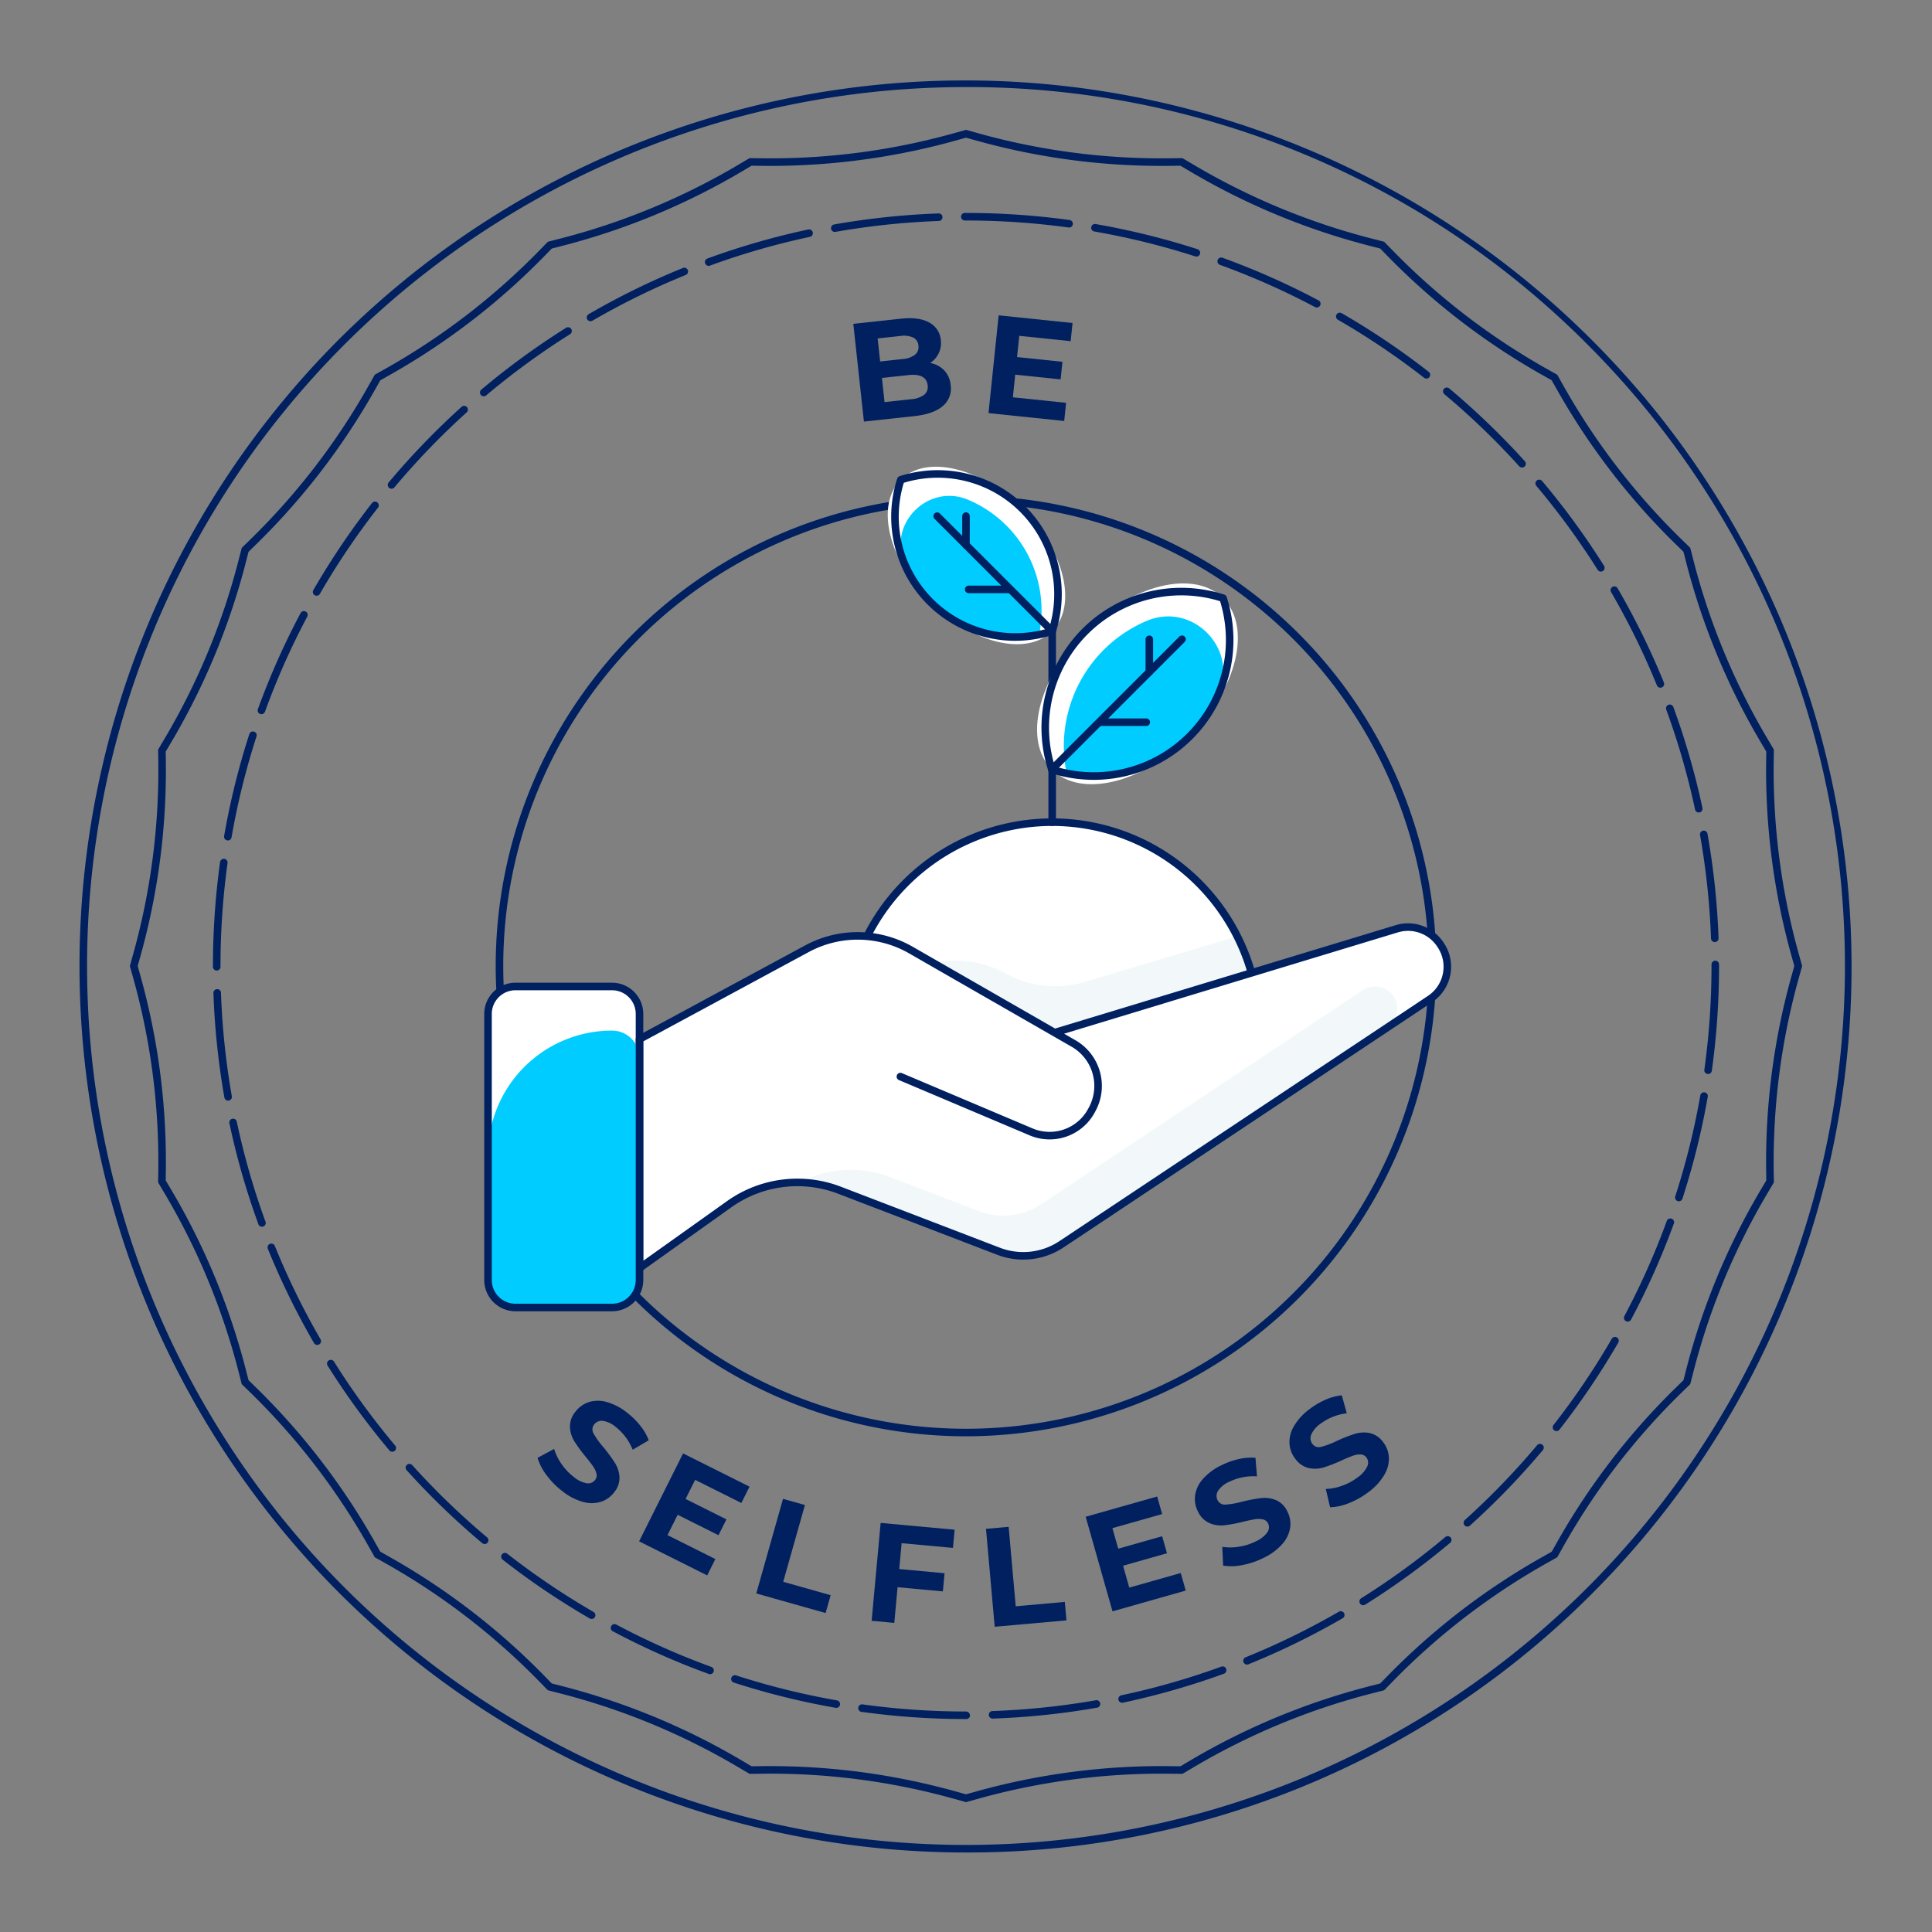 <svg id="Layer_1" data-name="Layer 1" xmlns="http://www.w3.org/2000/svg" viewBox="0 0 512 512"><rect x="0" y="0" width="512" height="512" fill="#808080" stroke="none"/><path d="M256,490.928A234.928,234.928,0,0,1,89.881,89.881,234.928,234.928,0,0,1,422.119,422.119,233.39,233.39,0,0,1,256,490.928Zm0-467.855A232.928,232.928,0,0,0,91.295,420.705,232.928,232.928,0,0,0,420.705,91.295,231.402,231.402,0,0,0,256,23.072Z" style="fill:#002060"/><path d="M256.102,455.568l-.131-.001h-.01a201.854,201.854,0,0,1-27.625-1.902 1.0 1,0,1,1,.274-1.98A200.118,200.118,0,0,0,256,453.567a1.045,1.045,0,0,1,1.051,1A.959.959,0,0,1,256.102,455.568Zm6.929-.124a1.0 1,0,0,1-.034-1.999,198.892,198.892,0,0,0,27.406-2.863,1,1,0,0,1,.346,1.971,201.06,201.06,0,0,1-27.683,2.891C263.054,455.444,263.042,455.444,263.031,455.444Zm-41.402-2.842a1.041,1.041,0,0,1-.173-.015A199.079,199.079,0,0,1,194.438,445.892a1.0 1,0,0,1,.616-1.902,197.059,197.059,0,0,0,26.745,6.628,1,1,0,0,1-.171,1.985Zm75.749-1.354a1,1,0,0,1-.207-1.979,196.642,196.642,0,0,0,26.489-7.593 1.0 1,0,1,1,.685,1.879,198.928,198.928,0,0,1-26.758,7.671A1.015,1.015,0,0,1,297.377,451.249Zm-109.205-7.567a1.0 1,0,0,1-.342-.061A199.132,199.132,0,0,1,162.387,432.294a1,1,0,0,1,.939-1.766,197.243,197.243,0,0,0,25.188,11.214 1.0 1,0,0,1-.342,1.939Zm142.298-2.552a1.0 1,0,0,1-.375-1.927,197.491,197.491,0,0,0,24.738-12.095 1.0 1,0,0,1,1.002,1.73,199.487,199.487,0,0,1-24.989,12.218A.997.997,0,0,1,330.47,441.13ZM156.787,429.044a.998.998,0,0,1-.5-.134A200.608,200.608,0,0,1,133.21,413.331a1,1,0,1,1,1.231-1.576,198.45,198.45,0,0,0,22.847,15.423,1,1,0,0,1-.501,1.866Zm204.474-3.641a1.0 1,0,0,1-.532-1.848,199.019,199.019,0,0,0,22.274-16.213 1.0 1,0,1,1,1.286,1.531,200.918,200.918,0,0,1-22.499,16.377A.994.994,0,0,1,361.261,425.403ZM128.437,409.18a.995.995,0,0,1-.642-.234,201.269,201.269,0,0,1-20.032-19.329,1,1,0,0,1,1.485-1.34,199.317,199.317,0,0,0,19.832,19.138 1.0 1,0,0,1-.643,1.766Zm260.436-4.616a1,1,0,0,1-.67-1.743,199.418,199.418,0,0,0,19.146-19.823,1,1,0,0,1,1.531,1.287,201.525,201.525,0,0,1-19.338,20.022A.998.998,0,0,1,388.873,404.563Zm-284.916-19.839a.997.997,0,0,1-.766-.356,201.06,201.06,0,0,1-16.389-22.49,1,1,0,0,1,1.694-1.062,199.151,199.151,0,0,0,16.225,22.266,1,1,0,0,1-.765,1.644ZM412.481,379.256a1.0 1,0,0,1-.787-1.616,198.57,198.57,0,0,0,15.434-22.84,1,1,0,0,1,1.731,1.002A200.752,200.752,0,0,1,413.269,378.872.999.999,0,0,1,412.481,379.256Zm-328.402-22.834a.999.999,0,0,1-.866-.499A199.575,199.575,0,0,1,70.981,330.941a1,1,0,1,1,1.854-.752,197.6,197.6,0,0,0,12.108,24.731 1.0 1,0,0,1-.864,1.501Zm347.284-6.188a1.0 1,0,0,1-.882-1.47A197.291,197.291,0,0,0,441.707,323.582a1.0 1,0,1,1,1.879.684,199.157,199.157,0,0,1-11.34,25.438A1,1,0,0,1,431.362,350.234ZM69.417,325.097a.999.999,0,0,1-.939-.657,198.775,198.775,0,0,1-7.684-26.754 1.0 1,0,1,1,1.956-.416,196.802,196.802,0,0,0,7.607,26.484,1,1,0,0,1-.939,1.343Zm375.491-6.745a1,1,0,0,1-.951-1.309,196.855,196.855,0,0,0,6.644-26.742 1.0 1,0,1,1,1.97.346,198.897,198.897,0,0,1-6.711,27.014A1,1,0,0,1,444.908,318.352Zm-384.459-26.676a1.0 1,0,0,1-.984-.826A201.027,201.027,0,0,1,56.559,263.168a1.0 1,0,0,1,.964-1.034.977.977,0,0,1,1.035.964A198.987,198.987,0,0,0,61.435,290.502a1,1,0,0,1-.812,1.158A.968.968,0,0,1,60.449,291.676ZM452.662,284.627a.958.958,0,0,1-.139-.01.999.999,0,0,1-.853-1.128A200.079,200.079,0,0,0,453.567,256l-0-.404a1,1,0,0,1,.997-1.004h.003a1.0 1,0,0,1,1,.996l0.0.412a202.001,202.001,0,0,1-1.917,27.765A1,1,0,0,1,452.662,284.627ZM57.433,257.204a1.0 1,0,0,1-1-1V256a202.068,202.068,0,0,1,1.888-27.562,1,1,0,0,1,1.981.273A200.031,200.031,0,0,0,58.433,256v.204A1.0 1,0,0,1,57.433,257.204Zm397.001-7.542a1,1,0,0,1-.999-.964,198.934,198.934,0,0,0-2.905-27.4,1,1,0,0,1,1.97-.35,200.971,200.971,0,0,1,2.935,27.678.999.999,0,0,1-.963,1.035C454.459,249.662,454.446,249.662,454.434,249.662ZM60.381,222.727a1.041,1.041,0,0,1-.173-.015,1,1,0,0,1-.814-1.157,198.97,198.97,0,0,1,6.683-27.021,1,1,0,0,1,1.903.615,196.856,196.856,0,0,0-6.616,26.749A1,1,0,0,1,60.381,222.727Zm389.804-7.404a1,1,0,0,1-.977-.791,196.778,196.778,0,0,0-7.634-26.477 1.0 1,0,1,1,1.878-.688,198.756,198.756,0,0,1,7.712,26.746 1.0 1,0,0,1-.769,1.187A.966.966,0,0,1,450.185,215.322ZM69.284,189.269a1.02,1.02,0,0,1-.341-.06,1,1,0,0,1-.599-1.281,199.322,199.322,0,0,1,11.313-25.45,1,1,0,0,1,1.767.938,197.251,197.251,0,0,0-11.2,25.193A.999.999,0,0,1,69.284,189.269Zm370.733-7.022a1,1,0,0,1-.927-.623,197.602,197.602,0,0,0-12.134-24.719 1.0 1,0,0,1,1.73-1.004,199.649,199.649,0,0,1,12.257,24.969.999.999,0,0,1-.926,1.377ZM83.904,157.876a1.0 1,0,0,1-.865-1.5A200.699,200.699,0,0,1,98.605,133.29a1.0 1,0,0,1,1.576,1.23A198.688,198.688,0,0,0,84.771,157.376,1.001,1.001,0,0,1,83.904,157.876Zm340.339-6.395a1,1,0,0,1-.848-.468,199.001,199.001,0,0,0-16.248-22.25,1,1,0,1,1,1.529-1.289,201.094,201.094,0,0,1,16.412,22.475,1,1,0,0,1-.846,1.532Zm-320.488-21.967a1,1,0,0,1-.766-1.643,201.564,201.564,0,0,1,19.318-20.042,1,1,0,1,1,1.34,1.484A199.446,199.446,0,0,0,104.522,129.157,1.001,1.001,0,0,1,103.755,129.515Zm299.604-5.612a.999.999,0,0,1-.742-.329,199.366,199.366,0,0,0-19.852-19.117,1,1,0,0,1,1.284-1.533,201.471,201.471,0,0,1,20.051,19.309,1,1,0,0,1-.741,1.671ZM128.199,105.021a1.0 1,0,0,1-.645-1.765,200.867,200.867,0,0,1,22.482-16.4 1.0 1,0,0,1,1.063,1.693,198.929,198.929,0,0,0-22.258,16.236A.994.994,0,0,1,128.199,105.021Zm249.815-4.691a.997.997,0,0,1-.615-.212,198.619,198.619,0,0,0-22.863-15.398 1.0 1,0,0,1,.999-1.732A200.489,200.489,0,0,1,378.629,98.542a1.0 1,0,0,1-.615,1.788ZM156.492,85.128a1,1,0,0,1-.503-1.865,199.501,199.501,0,0,1,24.977-12.244,1,1,0,1,1,.752,1.854,197.371,197.371,0,0,0-24.726,12.121A.994.994,0,0,1,156.492,85.128Zm192.47-3.635a.986.986,0,0,1-.468-.117,197.293,197.293,0,0,0-25.199-11.187,1,1,0,0,1,.682-1.881,199.387,199.387,0,0,1,25.455,11.301,1,1,0,0,1-.47,1.884Zm-161.155-11.042a1,1,0,0,1-.343-1.939,198.893,198.893,0,0,1,26.75-7.698,1,1,0,0,1,.417,1.956,196.757,196.757,0,0,0-26.48,7.621A1.006,1.006,0,0,1,187.807,70.451Zm129.253-2.455a.991.991,0,0,1-.307-.049A197.005,197.005,0,0,0,290.001,61.347a1,1,0,1,1,.342-1.971,199.025,199.025,0,0,1,27.024,6.669 1.0 1,0,0,1-.307,1.951Zm-95.837-6.528a1.0 1,0,0,1-.173-1.984,200.647,200.647,0,0,1,27.68-2.92.961.961,0,0,1,1.035.963 1.0 1,0,0,1-.964,1.035,198.933,198.933,0,0,0-27.403,2.891A.97.97,0,0,1,221.223,61.468Zm62.103-1.17a.938.938,0,0,1-.138-.01A200.089,200.089,0,0,0,256,58.433h-.307a1,1,0,0,1,0-2H256a202.039,202.039,0,0,1,27.46,1.875 1.0 1,0,0,1-.135,1.99Z" style="fill:#002060"/><path d="M250.238,98.164a6.527,6.527,0,0,1,1.698,3.916,6.02,6.02,0,0,1-2.078,5.521q-2.447,2.12-7.516,2.67l-13.394,1.453-2.812-25.9,12.654-1.373q4.736-.514,7.467,1.023a5.774,5.774,0,0,1,3.069,4.646,6.261,6.261,0,0,1-2.823,6.071A6.872,6.872,0,0,1,250.238,98.164ZM232.584,89.691l.663,6.105,5.957-.646a6.041,6.041,0,0,0,3.283-1.143,2.606,2.606,0,0,0,.898-2.418,2.562,2.562,0,0,0-1.394-2.151,6.168,6.168,0,0,0-3.449-.394Zm12.311,14.949a2.677,2.677,0,0,0,.941-2.535q-.349-3.22-5.123-2.701l-6.993.759.695,6.401,6.993-.76A6.676,6.676,0,0,0,244.895,104.641Z" style="fill:#002060"/><path d="M282.525,106.754l-.5,4.812-20.064-2.086,2.693-25.913,19.583,2.036-.5,4.812L270.115,89l-.585,5.627,12.031,1.25-.485,4.664-12.031-1.25-.624,5.996Z" style="fill:#002060"/><path d="M144.813,390.885a14.002,14.002,0,0,1-2.35-4.548l4.389-2.355a13.883,13.883,0,0,0,1.958,3.989,14.935,14.935,0,0,0,3.208,3.4,7.375,7.375,0,0,0,3.476,1.707,2.306,2.306,0,0,0,2.209-.861,1.939,1.939,0,0,0,.365-1.668,5.494,5.494,0,0,0-.875-1.915q-.675-.986-1.937-2.519a42.274,42.274,0,0,1-3.006-4.092,7.912,7.912,0,0,1-1.201-3.783,6.129,6.129,0,0,1,1.46-4.134,7.259,7.259,0,0,1,3.479-2.515,8.266,8.266,0,0,1,4.717-.062,15.112,15.112,0,0,1,5.455,2.826,20.063,20.063,0,0,1,3.505,3.441,14.399,14.399,0,0,1,2.264,3.896l-4.264,2.498a14.538,14.538,0,0,0-4.481-6.021,6.778,6.778,0,0,0-3.466-1.628,2.497,2.497,0,0,0-2.274.977,2.11,2.11,0,0,0-.105,2.429,21.874,21.874,0,0,0,2.599,3.613,42.652,42.652,0,0,1,3.006,4.091,8.085,8.085,0,0,1,1.224,3.754,5.991,5.991,0,0,1-1.438,4.104,7.12,7.12,0,0,1-3.47,2.474,8.381,8.381,0,0,1-4.746.04,15.269,15.269,0,0,1-5.47-2.838A21.312,21.312,0,0,1,144.813,390.885Z" style="fill:#002060"/><path d="M189.574,413.17l-2.165,4.326-18.041-9.025,11.656-23.299,17.608,8.809-2.165,4.327-12.249-6.128-2.531,5.06,10.817,5.411-2.098,4.194-10.817-5.411-2.698,5.392Z" style="fill:#002060"/><path d="M207.51,397.207l5.802,1.641-5.752,20.342,12.571,3.555-1.336,4.728-18.373-5.194Z" style="fill:#002060"/><path d="M238.939,408.959l-.631,6.855,12.008,1.105-.443,4.817-12.008-1.104-.869,9.451-6.004-.553,2.387-25.943,19.605,1.804-.443,4.817Z" style="fill:#002060"/><path d="M261.296,405.158l6.005-.535,1.875,21.057,13.012-1.158.436,4.893L263.606,431.107Z" style="fill:#002060"/><path d="M312.912,416.863l1.32,4.654-19.407,5.504L287.717,401.957l18.941-5.371,1.32,4.654-13.177,3.736,1.543,5.443,11.637-3.301,1.279,4.512-11.637,3.301,1.645,5.801Z" style="fill:#002060"/><path d="M329.263,414.754a14.031,14.031,0,0,1-5.117.15l-.225-4.977a13.856,13.856,0,0,0,4.444-.039,14.911,14.911,0,0,0,4.454-1.42,7.373,7.373,0,0,0,3.042-2.395,2.305,2.305,0,0,0,.18-2.365,1.939,1.939,0,0,0-1.345-1.05,5.511,5.511,0,0,0-2.105-.04q-1.181.182-3.109.656a42.426,42.426,0,0,1-4.989.941,7.94,7.94,0,0,1-3.931-.555,6.135,6.135,0,0,1-3.095-3.105,7.254,7.254,0,0,1-.762-4.225,8.26,8.26,0,0,1,1.984-4.279,15.105,15.105,0,0,1,4.909-3.694,20.015,20.015,0,0,1,4.619-1.671,14.402,14.402,0,0,1,4.492-.355l.407,4.926a14.533,14.533,0,0,0-7.366,1.434,6.78,6.78,0,0,0-2.967,2.42,2.5,2.5,0,0,0-.104,2.473,2.111,2.111,0,0,0,2.145,1.146,21.966,21.966,0,0,0,4.382-.779,42.612,42.612,0,0,1,4.988-.94,8.074,8.074,0,0,1,3.914.521,5.987,5.987,0,0,1,3.078,3.072,7.112,7.112,0,0,1,.728,4.199,8.375,8.375,0,0,1-2.018,4.296,15.258,15.258,0,0,1-4.925,3.703A21.364,21.364,0,0,1,329.263,414.754Z" style="fill:#002060"/><path d="M357.489,398.336a14.018,14.018,0,0,1-5,1.1l-1.146-4.848a13.865,13.865,0,0,0,4.359-.864,14.926,14.926,0,0,0,4.112-2.224,7.361,7.361,0,0,0,2.544-2.919,2.305,2.305,0,0,0-.263-2.356,1.939,1.939,0,0,0-1.517-.781,5.503,5.503,0,0,0-2.076.352q-1.127.398-2.933,1.223a42.141,42.141,0,0,1-4.727,1.852,7.908,7.908,0,0,1-3.965.186,6.127,6.127,0,0,1-3.618-2.476,7.255,7.255,0,0,1-1.534-4.009,8.27,8.27,0,0,1,1.154-4.574,15.121,15.121,0,0,1,4.136-4.542,20.042,20.042,0,0,1,4.228-2.5,14.423,14.423,0,0,1,4.348-1.185l1.316,4.764a14.535,14.535,0,0,0-6.972,2.779,6.773,6.773,0,0,0-2.466,2.93,2.498,2.498,0,0,0,.357,2.447,2.11,2.11,0,0,0,2.32.729,21.922,21.922,0,0,0,4.161-1.58,42.683,42.683,0,0,1,4.727-1.852,8.08,8.08,0,0,1,3.942-.215,5.988,5.988,0,0,1,3.596,2.446,7.123,7.123,0,0,1,1.496,3.991,8.381,8.381,0,0,1-1.184,4.596,15.25,15.25,0,0,1-4.151,4.554A21.339,21.339,0,0,1,357.489,398.336Z" style="fill:#002060"/><path d="M256,477.588l-3.223-.899a180.917,180.917,0,0,0-50.794-6.639l-3.348.04-2.96-1.752a180.934,180.934,0,0,0-47.157-19.55l-3.331-.856-2.317-2.373a180.989,180.989,0,0,0-40.668-31.246l-2.889-1.627L97.686,409.797a180.923,180.923,0,0,0-31.246-40.668l-2.373-2.318-.855-3.329a180.949,180.949,0,0,0-19.55-47.158l-1.751-2.959.04-3.347a180.938,180.938,0,0,0-6.64-50.796L34.413,256l.898-3.223a180.944,180.944,0,0,0,6.639-50.795l-.04-3.348,1.752-2.96a180.944,180.944,0,0,0,19.549-47.157l.856-3.329,2.373-2.318a180.947,180.947,0,0,0,31.246-40.668L99.314,99.312l2.89-1.627a180.934,180.934,0,0,0,40.668-31.245l2.317-2.374,3.33-.855a180.994,180.994,0,0,0,47.159-19.55l2.958-1.752,3.347.04a180.356,180.356,0,0,0,50.795-6.639L256,34.412l3.223.899a180.757,180.757,0,0,0,50.794,6.639l3.348-.04,2.96,1.752a180.934,180.934,0,0,0,47.157,19.55l3.331.856,2.317,2.373a180.989,180.989,0,0,0,40.668,31.246l2.889,1.627,1.627,2.889a180.923,180.923,0,0,0,31.246,40.668l2.373,2.318.855,3.329a180.949,180.949,0,0,0,19.55,47.158l1.751,2.959-.04,3.347a180.938,180.938,0,0,0,6.64,50.796L477.587,256l-.898,3.223a180.944,180.944,0,0,0-6.639,50.795l.04,3.348-1.752,2.96a180.944,180.944,0,0,0-19.549,47.157l-.856,3.329-2.373,2.318a180.947,180.947,0,0,0-31.246,40.668l-1.627,2.89-2.89,1.627a180.934,180.934,0,0,0-40.668,31.245l-2.317,2.374-3.33.855a180.994,180.994,0,0,0-47.159,19.55l-2.958,1.752-3.347-.04a181.384,181.384,0,0,0-50.795,6.639Zm-51.843-9.551a182.947,182.947,0,0,1,49.157,6.726l2.686.749,2.685-.749a183.028,183.028,0,0,1,51.357-6.713l2.786.034,2.476-1.467a182.971,182.971,0,0,1,47.68-19.767l2.787-.716,1.926-1.972a182.888,182.888,0,0,1,41.118-31.591l2.402-1.354,1.353-2.402a182.969,182.969,0,0,1,31.591-41.118l1.973-1.926.716-2.788a182.972,182.972,0,0,1,19.766-47.679l1.466-2.478-.033-2.787a182.961,182.961,0,0,1,6.712-51.355l.749-2.686-.749-2.685a182.951,182.951,0,0,1-6.713-51.356l.033-2.786-1.466-2.477a182.979,182.979,0,0,1-19.766-47.68l-.716-2.788-1.973-1.926a182.966,182.966,0,0,1-31.591-41.117l-1.354-2.402-2.402-1.354a182.943,182.943,0,0,1-41.117-31.592l-1.926-1.973-2.789-.716a182.912,182.912,0,0,1-47.678-19.767L312.829,43.916l-2.787.034a182.562,182.562,0,0,1-51.356-6.713L256,36.488l-2.685.749A182.995,182.995,0,0,1,201.958,43.95l-2.786-.034-2.476,1.467a182.971,182.971,0,0,1-47.68,19.767l-2.787.716-1.926,1.972a182.888,182.888,0,0,1-41.118,31.591l-2.402,1.354-1.353,2.402a182.969,182.969,0,0,1-31.591,41.118l-1.973,1.926-.716,2.788A182.972,182.972,0,0,1,45.383,196.694L43.917,199.172l.033,2.787a182.961,182.961,0,0,1-6.712,51.355L36.489,256l.749,2.685A182.951,182.951,0,0,1,43.95,310.041l-.033,2.786,1.466,2.477A182.979,182.979,0,0,1,65.149,362.983l.716,2.788,1.973,1.926a182.966,182.966,0,0,1,31.591,41.117l1.354,2.402,2.402,1.354a182.943,182.943,0,0,1,41.117,31.592l1.926,1.973,2.789.716a182.912,182.912,0,0,1,47.678,19.767l2.478,1.467,2.787-.034C202.69,468.041,203.425,468.037,204.157,468.037Z" style="fill:#002060"/><path d="M256,380.634A124.634,124.634,0,1,1,380.634,256,124.775,124.775,0,0,1,256,380.634Zm0-247.268A122.634,122.634,0,1,0,378.634,256,122.773,122.773,0,0,0,256,133.366Z" style="fill:#002060"/><path d="M333.739,272.785c0,30.321-109.804,30.321-109.804,0a54.902,54.902,0,0,1,109.804,0Z" style="fill:#fff"/><path d="M327.888,248.13l-40.379,12.078a27.336,27.336,0,0,1-21.034-2.252l0,0a27.336,27.336,0,0,0-25.247-.601l-2.064,1.013-7.017,16.733,31.847,19.432,69.67-24.628A54.569,54.569,0,0,0,327.888,248.13Z" style="fill:#f2f8f9"/><path d="M278.837,296.526c-14.498,0-28.025-2.041-38.09-5.747-11.652-4.29-17.812-10.513-17.812-17.994a55.902,55.902,0,0,1,111.804,0C334.739,289.097,305.761,296.526,278.837,296.526Zm0-77.643a53.962,53.962,0,0,0-53.902,53.901c0,14.273,27.116,21.741,53.902,21.741s53.902-7.468,53.902-21.741A53.962,53.962,0,0,0,278.837,218.884Z" style="fill:#002060"/><path d="M238.622,285.313l34.572,14.625a12.656,12.656,0,0,0,16.098-5.7l.146-.273a13.018,13.018,0,0,0-4.969-17.449l-42.966-24.682a28.5,28.5,0,0,0-27.738-.365l-44.288,23.915v60.672l23.72-16.897a31.249,31.249,0,0,1,29.327-3.722l42.116,16.164a18.251,18.251,0,0,0,16.65-1.845l97.686-65.002a10.277,10.277,0,0,0,2.857-14.256l-.123-.185A10.289,10.289,0,0,0,370.15,246.141l-90.66,27.515" style="fill:#fff"/><rect x="129.328" y="261.425" width="40.149" height="85.078" rx="7.283" style="fill:#fff"/><path d="M361.104,262.424l-85.121,56.658a18.248,18.248,0,0,1-16.65,1.846l-23.519-9.026a28.777,28.777,0,0,0-23.863,1.48,31.204,31.204,0,0,1,10.572,2.055l42.116,16.164a18.248,18.248,0,0,0,16.65-1.846l86.366-57.487a5.912,5.912,0,0,0,2.627-5.253v0A5.912,5.912,0,0,0,361.104,262.424Z" style="fill:#f2f8f9"/><path d="M169.477,337.056a1.001,1.001,0,0,1-1-1V275.384a1.001,1.001,0,0,1,.525-.88l44.288-23.915a29.313,29.313,0,0,1,28.711.378l37.612,21.607,90.246-27.391a11.244,11.244,0,0,1,12.683,4.574l.123.185a11.277,11.277,0,0,1-3.135,15.644l-97.686,65.003a19.281,19.281,0,0,1-17.562,1.945l-42.117-16.164a30.179,30.179,0,0,0-28.388,3.604l-23.72,16.896A.998.998,0,0,1,169.477,337.056Zm1-61.075v58.135l22.14-15.771a32.172,32.172,0,0,1,30.265-3.842L264.999,330.667a17.274,17.274,0,0,0,15.738-1.744l97.686-65.003a9.275,9.275,0,0,0,2.579-12.868l-.123-.185a9.256,9.256,0,0,0-10.438-3.77l-88.447,26.844,2.973,1.708a13.973,13.973,0,0,1,5.353,18.786l-.145.272a13.589,13.589,0,0,1-17.371,6.151l-34.572-14.626a1.0 1,0,1,1,.779-1.842l34.572,14.626a11.6,11.6,0,0,0,14.827-5.25l.145-.272a11.982,11.982,0,0,0-4.584-16.111l-42.966-24.683a27.33,27.33,0,0,0-26.765-.353Z" style="fill:#002060"/><path d="M162.194,273.118h0a7.283,7.283,0,0,1,7.283,7.283v58.818a7.283,7.283,0,0,1-7.283,7.283h-25.582a7.283,7.283,0,0,1-7.283-7.283V305.983a32.865,32.865,0,0,1,32.865-32.865Z" style="fill:#0cf"/><path d="M162.194,347.503h-25.582a8.293,8.293,0,0,1-8.283-8.283V268.709a8.293,8.293,0,0,1,8.283-8.283h25.582a8.293,8.293,0,0,1,8.283,8.283v70.511A8.293,8.293,0,0,1,162.194,347.503Zm-25.582-85.077a6.29,6.29,0,0,0-6.283,6.283v70.511a6.29,6.29,0,0,0,6.283,6.283h25.582a6.29,6.29,0,0,0,6.283-6.283V268.709a6.29,6.29,0,0,0-6.283-6.283Z" style="fill:#002060"/><path d="M278.837,218.884a1.0 1,0,0,1-1-1V167.084a1,1,0,0,1,2,0v50.8A1.0 1,0,0,1,278.837,218.884Z" style="fill:#002060"/><ellipse cx="301.438" cy="181.218" rx="32.092" ry="19.63" transform="translate(-39.851 266.226) rotate(-45)" style="fill:#fff"/><path d="M315.319,195.099a35.845,35.845,0,0,0,7.739-11.508c5.003-11.936-7.147-24.085-19.082-19.082a36.019,36.019,0,0,0-21.322,40.404A35.988,35.988,0,0,0,315.319,195.099Z" style="fill:#0cf"/><path d="M289.89,206.669a37.318,37.318,0,0,1-11.45-1.807 1.0 1,0,0,1-.645-.645,37.047,37.047,0,0,1,46.643-46.644 1.0 1,0,0,1,.645.646,37.064,37.064,0,0,1-35.193,48.45Zm-10.346-3.557a35.046,35.046,0,0,0,43.79-43.789,35.046,35.046,0,0,0-43.79,43.789Z" style="fill:#002060"/><path d="M278.746,204.91a1,1,0,0,1-.707-1.707l34.486-34.485a1.0 1,0,1,1,1.414,1.414l-34.486,34.485A.997.997,0,0,1,278.746,204.91Z" style="fill:#002060"/><path d="M304.582,179.074a1.0 1,0,0,1-1-1V169.425a1,1,0,0,1,2,0v8.649A1.0 1,0,0,1,304.582,179.074Z" style="fill:#002060"/><path d="M303.78,192.394H291.612a1,1,0,0,1,0-2h12.168a1,1,0,0,1,0,2Z" style="fill:#002060"/><ellipse cx="258.778" cy="147.205" rx="17.352" ry="28.368" transform="translate(-28.295 226.099) rotate(-45)" style="fill:#fff"/><path d="M246.508,159.475a31.685,31.685,0,0,1-6.841-10.173c-4.422-10.55,6.318-21.29,16.868-16.868a31.839,31.839,0,0,1,18.847,35.715A31.812,31.812,0,0,1,246.508,159.475Z" style="fill:#0cf"/><path d="M268.987,169.818a32.879,32.879,0,0,1-31.22-42.979 1.0 1,0,0,1,.645-.646,32.864,32.864,0,0,1,41.376,41.377 1.0 1,0,0,1-.645.646A33.118,33.118,0,0,1,268.987,169.818Zm-29.471-41.875a30.864,30.864,0,0,0,38.522,38.522,30.864,30.864,0,0,0-38.522-38.522Z" style="fill:#002060"/><path d="M278.837,168.264a.997.997,0,0,1-.707-.293l-30.484-30.484a1.0 1,0,0,1,1.414-1.414L279.544,166.557a1,1,0,0,1-.707,1.707Z" style="fill:#002060"/><path d="M255.999,145.426a1.0 1,0,0,1-1-1V136.779a1,1,0,1,1,2,0v7.646A1.0 1,0,0,1,255.999,145.426Z" style="fill:#002060"/><path d="M267.464,157.199H256.708a1,1,0,0,1,0-2h10.756a1,1,0,0,1,0,2Z" style="fill:#002060"/></svg>